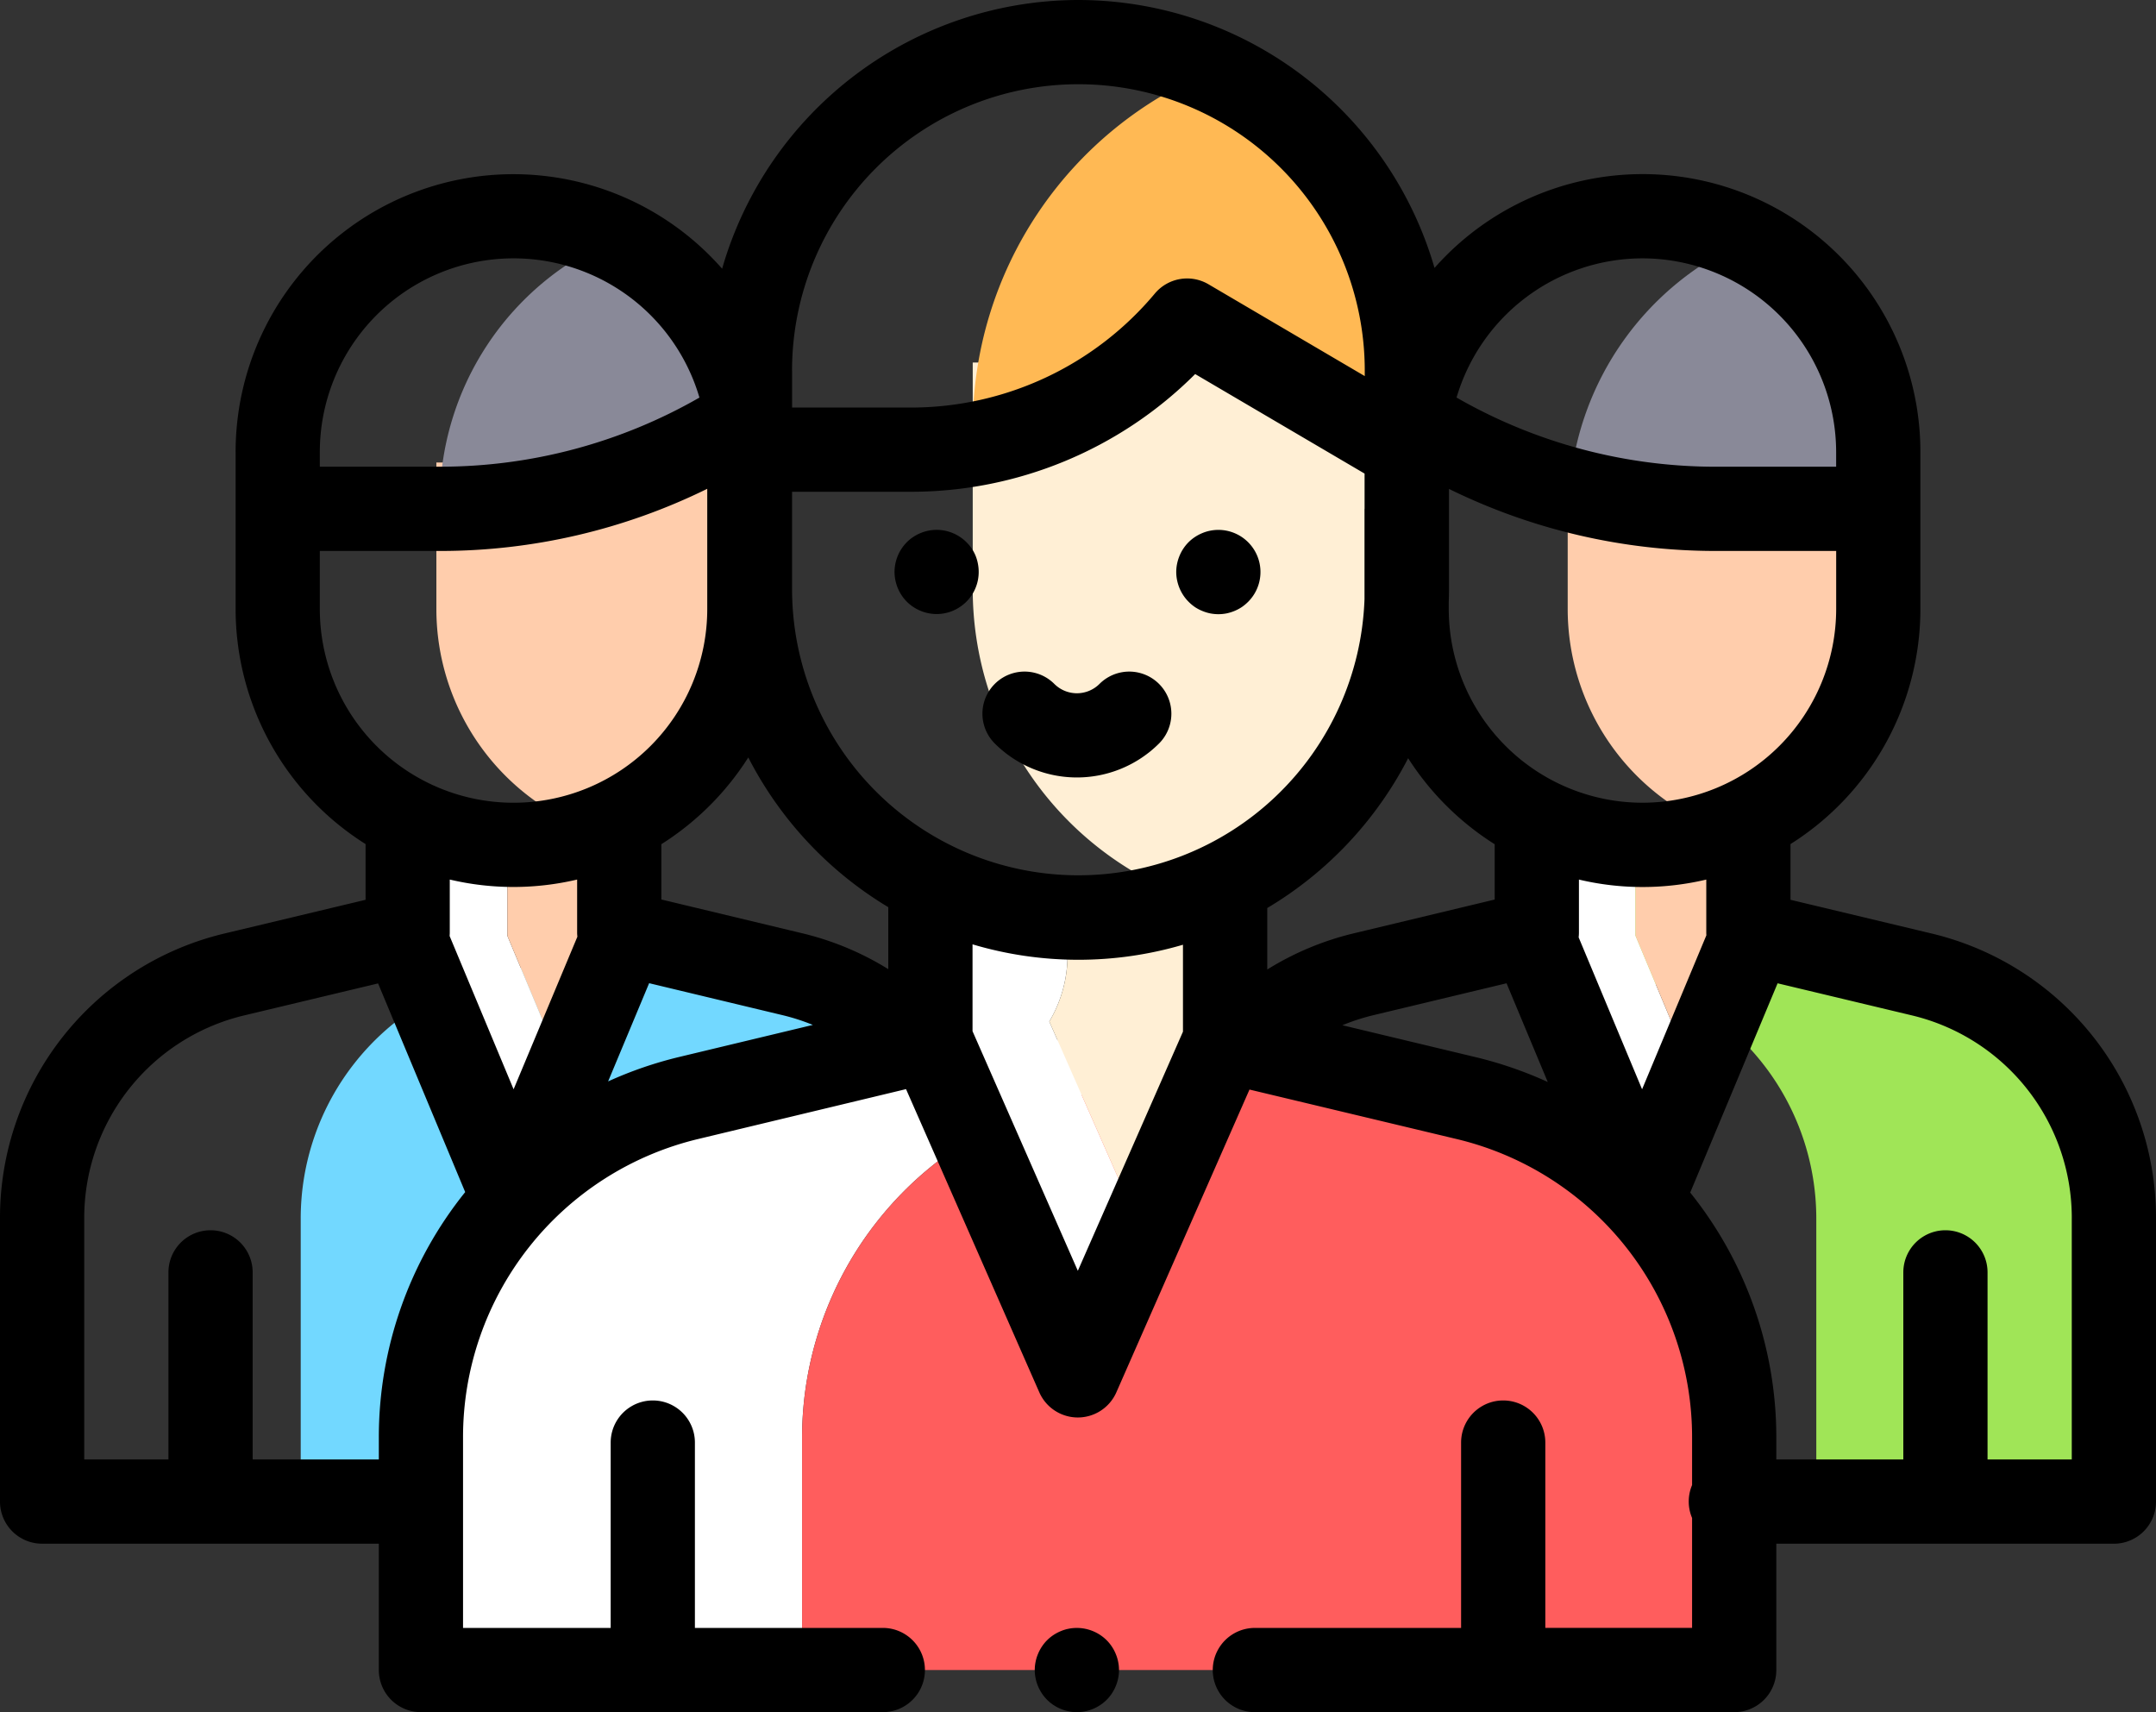 <svg xmlns="http://www.w3.org/2000/svg" width="120.898" height="96.001" viewBox="0 0 120.898 96.001">
  <rect x="0" y="0" width="120.898" height="96.001" fill="#333333" stroke="none"/>
  <g id="group_2_" data-name="group (2)" transform="translate(0 -105.432)">
    <path id="Path_11337" data-name="Path 11337" d="M98.973,330.288l-8.361-2L82.2,330.293A14.077,14.077,0,0,0,71.4,343.984v15.873h6.982l27.449-25.647A14.043,14.043,0,0,0,98.973,330.288Z" transform="translate(-54.537 -170.23)" fill="#72d8ff"/>
    <path id="Path_11338" data-name="Path 11338" d="M112.4,235.927a13.227,13.227,0,0,0,8.775-12.454v-8.215H103.628v8.215A13.227,13.227,0,0,0,112.4,235.927Z" transform="translate(-79.158 -83.893)" fill="#ffcdac"/>
    <path id="Path_11339" data-name="Path 11339" d="M104.456,177.306h.023a31.53,31.53,0,0,0,16.206-4.484l1.126,4.484v-3.183a13.223,13.223,0,0,0-7.559-11.95,16.079,16.079,0,0,0-9.8,14.8Z" transform="translate(-79.791 -43.342)" fill="#898998"/>
    <path id="Path_11340" data-name="Path 11340" d="M378.592,310.058l-9.69-2.315v-5.95H357.038v5.931l-2.448.587,7.314,1.747a14.077,14.077,0,0,1,10.806,13.691v15.873H389.4V323.749A14.077,14.077,0,0,0,378.592,310.058Z" transform="translate(-270.861 -149.994)" fill="#a0e557"/>
    <path id="Path_11341" data-name="Path 11341" d="M136.373,355.642l11.056-2.649-2.372-.567-16.525-.026L115,355.642a19.607,19.607,0,0,0-15.038,19.067v13.015h21.373V374.708A19.606,19.606,0,0,1,136.373,355.642Z" transform="translate(-76.359 -188.651)" fill="#fff"/>
    <path id="Path_11342" data-name="Path 11342" d="M227.693,357.568l-11.124-2.657-11.056,2.649a19.607,19.607,0,0,0-15.038,19.067v13.015h52.269v-13A19.607,19.607,0,0,0,227.693,357.568Z" transform="translate(-145.498 -190.57)" fill="#ff5d5d"/>
    <g id="Group_19065" data-name="Group 19065" transform="translate(22.668 151.799)">
      <path id="Path_11343" data-name="Path 11343" d="M101.785,301.793H96v6.112l6.15,14.726,2.892-6.927-3.257-7.8Z" transform="translate(-96 -301.793)" fill="#fff"/>
      <path id="Path_11344" data-name="Path 11344" d="M369.665,301.793H363.88v6.091l6.157,14.747,2.893-6.927-3.265-7.82Z" transform="translate(-300.626 -301.793)" fill="#fff"/>
    </g>
    <g id="Group_19066" data-name="Group 19066" transform="translate(28.454 151.799)">
      <path id="Path_11345" data-name="Path 11345" d="M127.022,301.793H120.5v6.112l3.257,7.8,3.265-7.82Z" transform="translate(-120.5 -301.793)" fill="#ffcdac"/>
      <path id="Path_11346" data-name="Path 11346" d="M394.9,301.793H388.38v6.091l3.265,7.82,3.257-7.8Z" transform="translate(-325.126 -301.793)" fill="#ffcdac"/>
    </g>
    <path id="Path_11347" data-name="Path 11347" d="M226.9,326.015v-1.923h-7.2v1.923a7.272,7.272,0,0,1-1.023,3.724l8.816,20.007,3.6-8.174-5.214-11.834A7.272,7.272,0,0,0,226.9,326.015Z" transform="translate(-167.039 -167.028)" fill="#fff"/>
    <g id="Group_19067" data-name="Group 19067" transform="translate(54.546 125.76)">
      <path id="Path_11348" data-name="Path 11348" d="M258.572,326.015v-1.923H250.2v1.923a7.272,7.272,0,0,1-1.023,3.724l5.214,11.834,5.21-11.828A7.273,7.273,0,0,1,258.572,326.015Z" transform="translate(-244.883 -292.788)" fill="#ffefd5"/>
      <path id="Path_11349" data-name="Path 11349" d="M243.161,221.555a18.424,18.424,0,0,0,12.161-17.326V191.521H231v12.708A18.424,18.424,0,0,0,243.161,221.555Z" transform="translate(-231 -191.521)" fill="#ffefd5"/>
    </g>
    <path id="Path_11350" data-name="Path 11350" d="M244.425,122.237A21.618,21.618,0,0,0,231,142.243v.931a20.235,20.235,0,0,0,12-6.93h0l11.989,7.044c.111-.076.221-.155.332-.233v-4.006A18.418,18.418,0,0,0,244.425,122.237Z" transform="translate(-176.454 -12.837)" fill="#ffb954"/>
    <path id="Path_11351" data-name="Path 11351" d="M381,235.9a13.228,13.228,0,0,0,8.708-12.432v-8.215H372.293v8.215A13.228,13.228,0,0,0,381,235.9Z" transform="translate(-284.384 -83.892)" fill="#ffcdac"/>
    <path id="Path_11352" data-name="Path 11352" d="M382.7,162.568a16.587,16.587,0,0,0-9.935,13.955q.593.16,1.193.295l.167-.665h0c.624.374,1.26.726,1.9,1.064a31.519,31.519,0,0,0,4.927.391h9.115v-3.183A13.222,13.222,0,0,0,382.7,162.568Z" transform="translate(-284.746 -43.645)" fill="#898998"/>
    <path id="Path_11353" data-name="Path 11353" d="M2.361,191.988H21.243v7.084a2.361,2.361,0,0,0,2.361,2.361h25.9a2.361,2.361,0,1,0,0-4.723H38.967V186.318a2.361,2.361,0,0,0-4.723,0v10.393H25.965V186.057a17.191,17.191,0,0,1,13.227-16.77L50.806,166.5l7.473,17a2.361,2.361,0,0,0,2.161,1.411h0A2.361,2.361,0,0,0,62.6,183.5l7.465-16.976,11.58,2.766a17.189,17.189,0,0,1,13.239,16.773V188.7a2.365,2.365,0,0,0,0,1.847v6.16H86.654V186.318a2.361,2.361,0,0,0-4.723,0v10.393H70.367a2.361,2.361,0,1,0,0,4.723H97.246a2.361,2.361,0,0,0,2.361-2.361v-7.084h18.93a2.361,2.361,0,0,0,2.361-2.361V173.754a16.385,16.385,0,0,0-12.619-15.988l-7.877-1.882V152.76a15.584,15.584,0,0,0,7.284-13.18v-8.8a15.575,15.575,0,0,0-27.245-10.325,20.817,20.817,0,0,0-19.968-15.023h0A20.817,20.817,0,0,0,40.493,120.5,15.575,15.575,0,0,0,13.212,130.78v8.8A15.583,15.583,0,0,0,20.5,152.76v3.124l-7.877,1.882A16.385,16.385,0,0,0,0,173.755v15.873A2.361,2.361,0,0,0,2.361,191.988Zm39.6-44.084a20.929,20.929,0,0,0,7.85,8.394v3.475a16.4,16.4,0,0,0-4.826-2.012l-7.9-1.894v-3.1A15.7,15.7,0,0,0,41.962,147.9Zm41.854,4.866v3.1l-7.9,1.894a16.4,16.4,0,0,0-4.853,2.029v-3.447a20.927,20.927,0,0,0,7.9-8.4A15.705,15.705,0,0,0,83.816,152.77Zm-7.3-18.807v5.059a16.055,16.055,0,0,1-32.1-.554v-5.462H51.06a22.536,22.536,0,0,0,15.959-6.6l9.5,5.58v1.975ZM38.092,164.695a22.2,22.2,0,0,0-3.992,1.372l2.3-5.507,7.486,1.794a11.7,11.7,0,0,1,1.694.546ZM60.44,176.687l-5.905-13.435v-4.87a20.8,20.8,0,0,0,11.8.022v4.874Zm14.835-13.769a11.724,11.724,0,0,1,1.737-.564l7.468-1.789L86.79,166.1a22.2,22.2,0,0,0-4.047-1.394Zm40.9,10.836v13.512h-4.723V176.775a2.361,2.361,0,1,0-4.723,0v10.491H99.607v-1.2A21.92,21.92,0,0,0,94.779,172.3l4.9-11.734,7.5,1.792A11.677,11.677,0,0,1,116.176,173.755Zm-20.49-15.878-3.605,8.633-3.557-8.519a2.358,2.358,0,0,0,.016-.258c0-.022,0-.044,0-.066v-2.916a15.477,15.477,0,0,0,7.141,0v3C95.68,157.792,95.683,157.834,95.685,157.876ZM92.1,150.442A10.875,10.875,0,0,1,81.239,139.58v-.385c.008-.241.014-.483.014-.726v-5.623a33.9,33.9,0,0,0,14.957,3.479h6.754v3.255A10.875,10.875,0,0,1,92.1,150.442Zm0-30.524a10.875,10.875,0,0,1,10.862,10.862v.822H96.21a29.175,29.175,0,0,1-14.533-3.879A10.883,10.883,0,0,1,92.1,119.918Zm-47.686,6.294a16.057,16.057,0,0,1,32.115,0v.308l-8.764-5.149a2.361,2.361,0,0,0-3.006.519,17.832,17.832,0,0,1-13.7,6.394H44.416v-2.072ZM17.934,130.78a10.863,10.863,0,0,1,21.287-3.056A29.177,29.177,0,0,1,24.688,131.6H17.934v-.822Zm0,5.545h6.754a33.9,33.9,0,0,0,14.971-3.486v6.741a10.862,10.862,0,0,1-21.725,0S17.934,136.325,17.934,136.325ZM28.8,155.165a15.574,15.574,0,0,0,3.563-.416v2.85c0,.044,0,.089,0,.133,0,.074.007.148.014.222L28.8,166.509l-3.586-8.59c0-.056.007-.113.007-.17v-3A15.56,15.56,0,0,0,28.8,155.165ZM4.723,173.755a11.677,11.677,0,0,1,8.993-11.394l7.485-1.788,4.885,11.7a21.92,21.92,0,0,0-4.843,13.784v1.209H14.168V176.775a2.361,2.361,0,1,0-4.723,0v10.491H4.723Z"/>
    <path id="Path_11356" data-name="Path 11356" d="M217,232.709a2.331,2.331,0,0,0-.217-.409,2.382,2.382,0,0,0-.3-.359,2.26,2.26,0,0,0-.359-.293,2.4,2.4,0,0,0-.406-.217,2.5,2.5,0,0,0-.442-.135,2.337,2.337,0,0,0-.923,0,2.385,2.385,0,0,0-.442.135,2.329,2.329,0,0,0-.408.217,2.251,2.251,0,0,0-.359.293,2.379,2.379,0,0,0-.692,1.669,2.309,2.309,0,0,0,.047.46,2.384,2.384,0,0,0,.134.442,2.346,2.346,0,0,0,.217.408,2.292,2.292,0,0,0,.652.652,2.328,2.328,0,0,0,.408.217,2.222,2.222,0,0,0,.442.135,2.326,2.326,0,0,0,.46.047,2.368,2.368,0,0,0,1.964-1.051,2.331,2.331,0,0,0,.217-.409,2.384,2.384,0,0,0,.134-.442,2.386,2.386,0,0,0,0-.921A2.366,2.366,0,0,0,217,232.709Z" transform="translate(-162.291 -96.109)"/>
    <path id="Path_11357" data-name="Path 11357" d="M280.023,231.942a2.258,2.258,0,0,0-.293.359,2.347,2.347,0,0,0-.217.409,2.4,2.4,0,0,0-.135.442,2.279,2.279,0,0,0,0,.921,2.485,2.485,0,0,0,.135.444,2.414,2.414,0,0,0,.217.406,2.258,2.258,0,0,0,.293.359,2.412,2.412,0,0,0,.359.3,2.321,2.321,0,0,0,.409.215,2.392,2.392,0,0,0,.442.137,2.4,2.4,0,0,0,.923,0,2.508,2.508,0,0,0,.442-.137,2.385,2.385,0,0,0,.406-.215,2.559,2.559,0,0,0,.361-.3,2.362,2.362,0,0,0-.767-3.849,2.352,2.352,0,0,0-1.365-.135,2.213,2.213,0,0,0-.442.135,2.331,2.331,0,0,0-.409.217A2.25,2.25,0,0,0,280.023,231.942Z" transform="translate(-213.373 -96.109)"/>
    <path id="Path_11358" data-name="Path 11358" d="M239.871,265.6a1.793,1.793,0,0,1-2.532,0,2.361,2.361,0,0,0-3.34,3.34,6.521,6.521,0,0,0,9.211,0,2.361,2.361,0,0,0-3.339-3.34Z" transform="translate(-178.217 -121.82)"/>
    <path id="Path_11369" data-name="Path 11369" d="M246.139,495.674a2.3,2.3,0,0,0,.652.652,2.328,2.328,0,0,0,.408.217,2.213,2.213,0,0,0,.442.135,2.326,2.326,0,0,0,.46.047,2.378,2.378,0,0,0,1.669-.692,2.259,2.259,0,0,0,.293-.359,2.331,2.331,0,0,0,.217-.409,2.218,2.218,0,0,0,.135-.442,2.268,2.268,0,0,0,0-.921,2.218,2.218,0,0,0-.135-.442,2.33,2.33,0,0,0-.217-.409,2.261,2.261,0,0,0-.293-.359,2.377,2.377,0,0,0-2.13-.645,2.208,2.208,0,0,0-.442.135,2.33,2.33,0,0,0-.409.217,2.294,2.294,0,0,0-.652.652,2.329,2.329,0,0,0-.217.409,2.218,2.218,0,0,0-.135.442,2.28,2.28,0,0,0,0,.921,2.218,2.218,0,0,0,.135.442A2.332,2.332,0,0,0,246.139,495.674Z" transform="translate(-187.714 -295.291)"/>
  </g>
</svg>
